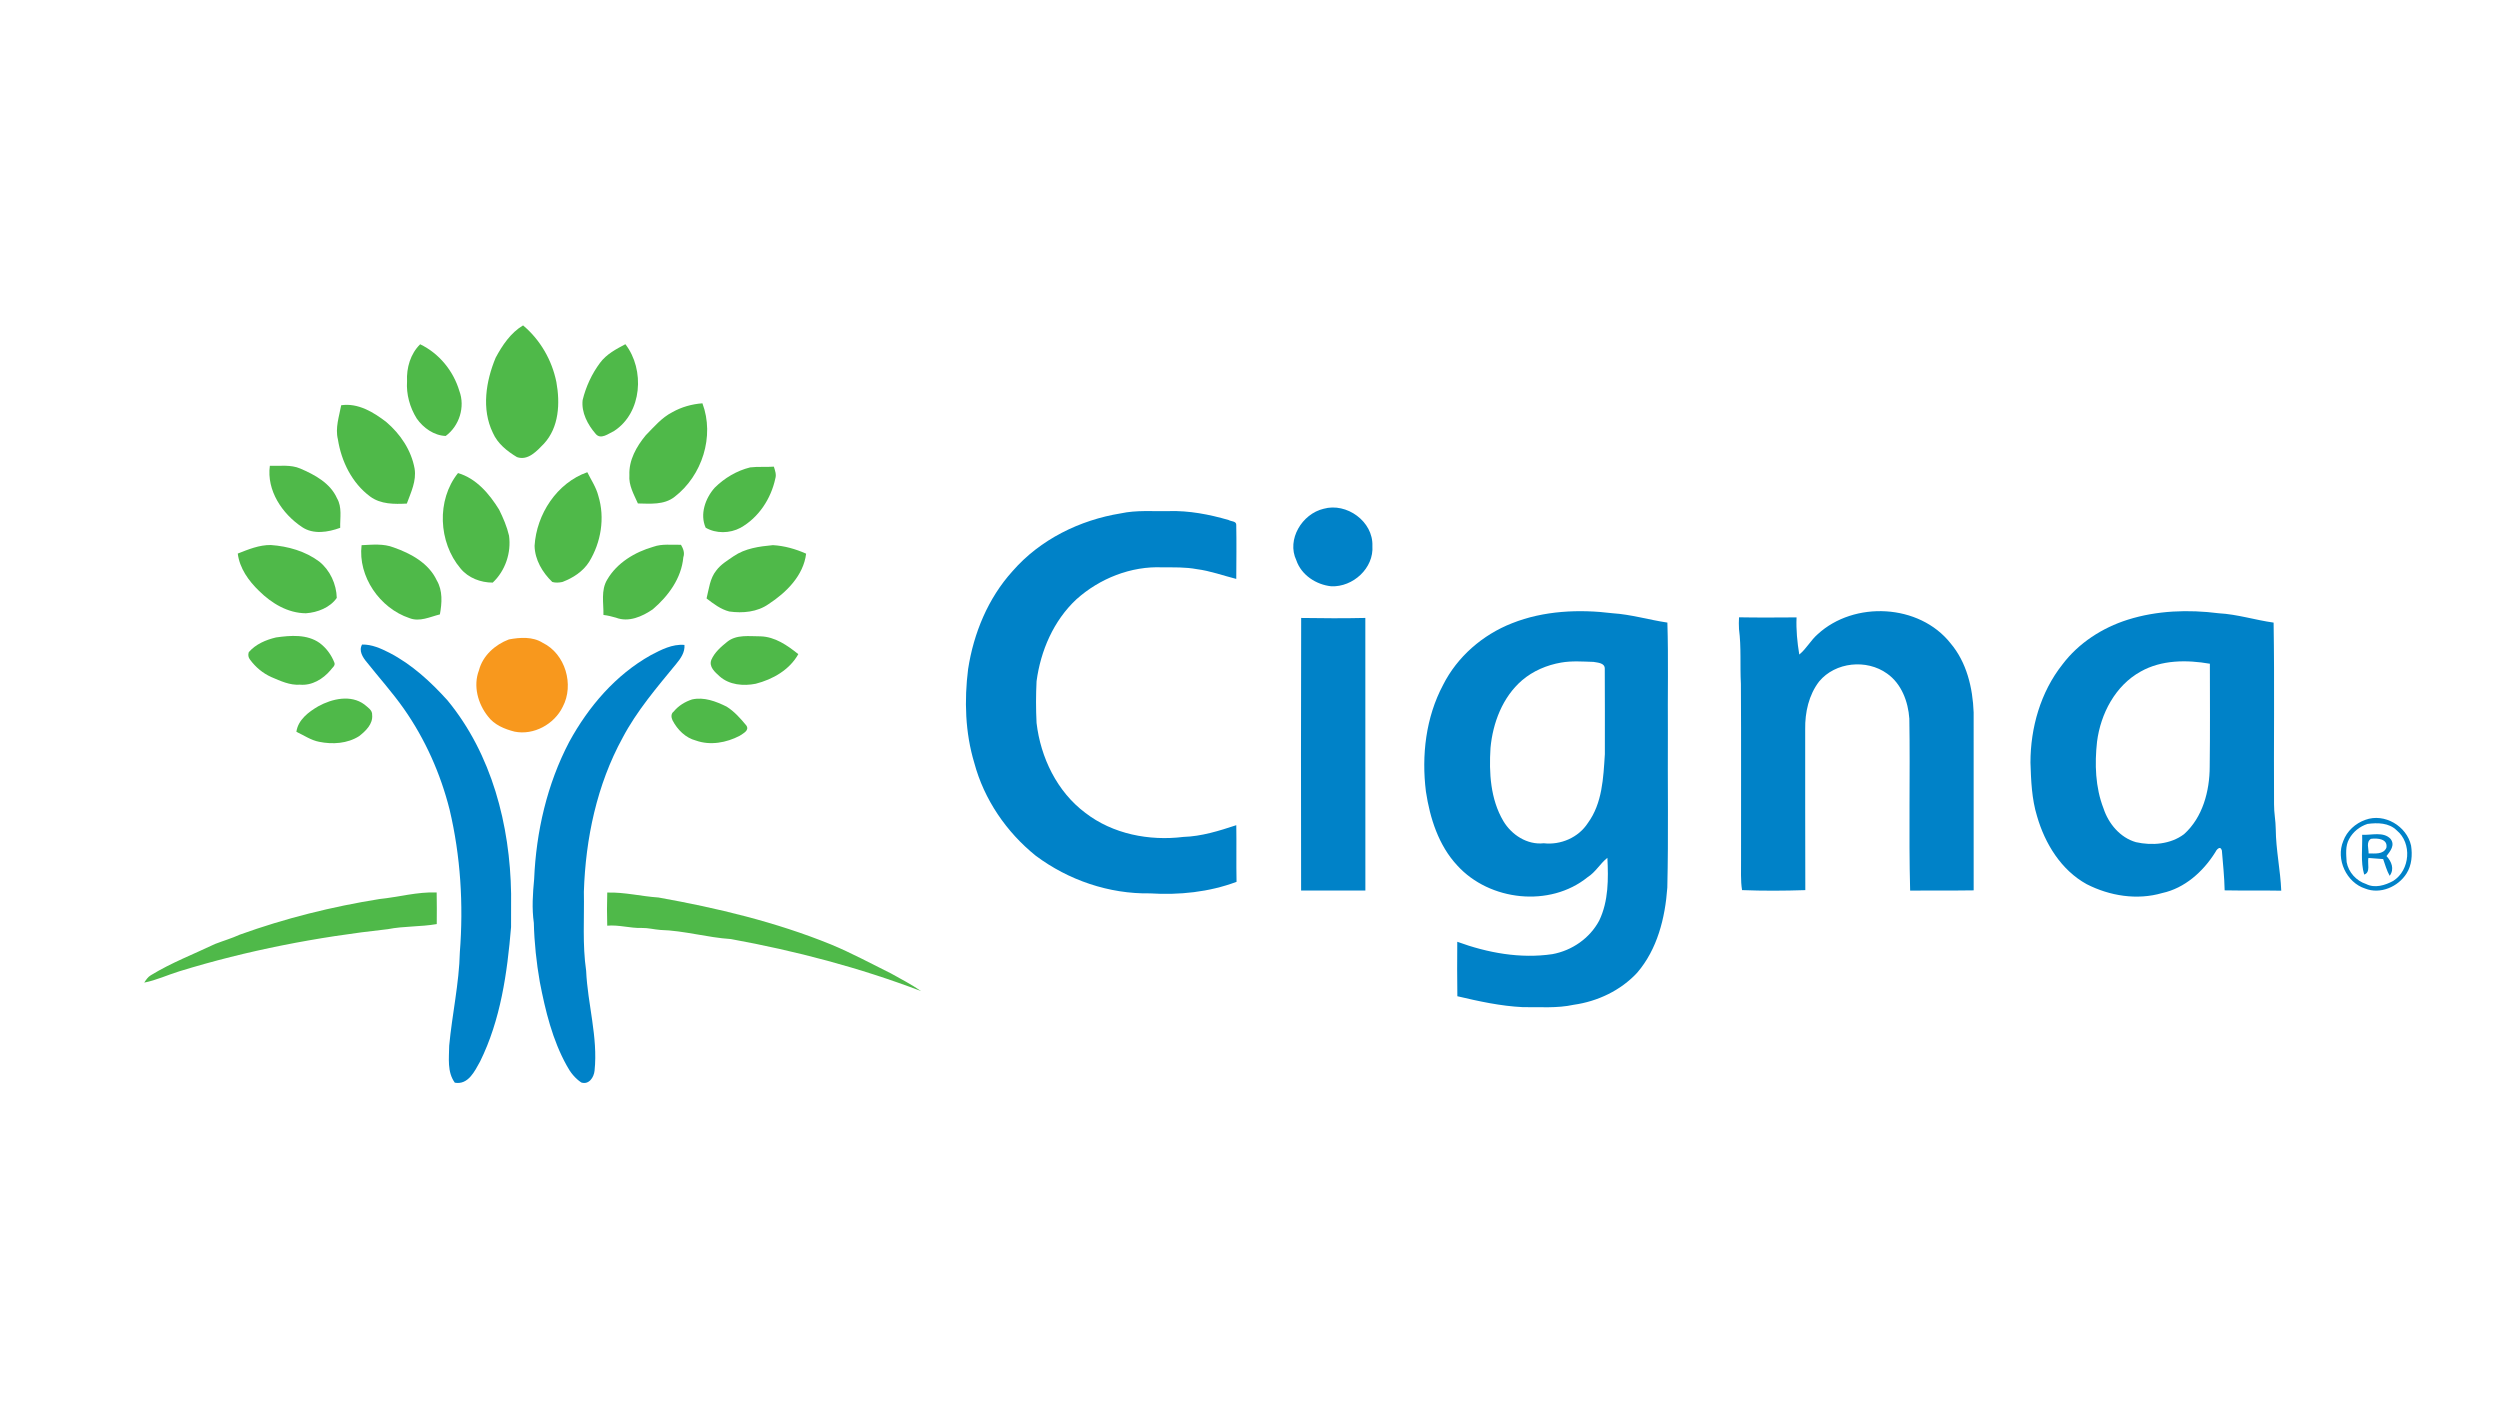 <?xml version="1.0" encoding="UTF-8" ?>
<!DOCTYPE svg PUBLIC "-//W3C//DTD SVG 1.1//EN" "http://www.w3.org/Graphics/SVG/1.1/DTD/svg11.dtd">
<svg width="1200pt" height="675pt" viewBox="0 0 1200 675" version="1.1" xmlns="http://www.w3.org/2000/svg">
<g id="#4fb949ff">
<path fill="#4fb949" opacity="1.00" d=" M 237.91 171.71 C 241.14 165.71 245.09 159.77 251.07 156.19 C 259.33 163.11 264.95 172.89 267.07 183.43 C 268.88 193.51 268.39 205.09 261.06 213.01 C 257.72 216.44 253.47 221.27 248.14 219.41 C 243.40 216.56 238.80 212.90 236.55 207.70 C 231.05 196.36 233.25 182.94 237.91 171.71 Z" />
<path fill="#4fb949" opacity="1.00" d=" M 195.38 182.99 C 195.07 176.57 197.00 169.83 201.68 165.25 C 210.80 169.65 217.61 178.01 220.49 187.67 C 223.35 195.32 220.48 204.45 213.94 209.26 C 208.36 209.07 203.17 205.41 200.02 200.87 C 196.71 195.56 194.97 189.25 195.38 182.99 Z" />
<path fill="#4fb949" opacity="1.00" d=" M 288.04 174.14 C 291.09 170.00 295.74 167.57 300.18 165.22 C 309.62 177.41 308.25 198.16 294.75 206.88 C 292.10 208.10 288.32 211.28 285.86 208.18 C 282.08 203.81 279.00 197.99 279.66 192.06 C 281.22 185.62 284.07 179.45 288.04 174.14 Z" />
<path fill="#4fb949" opacity="1.00" d=" M 322.74 197.84 C 327.14 195.36 332.12 193.96 337.16 193.59 C 343.11 209.41 337.02 228.37 323.74 238.53 C 318.71 242.44 312.15 241.76 306.19 241.66 C 304.26 237.32 301.71 232.96 302.11 228.04 C 301.80 220.87 305.51 214.33 309.93 208.97 C 313.88 204.94 317.63 200.45 322.74 197.84 Z" />
<path fill="#4fb949" opacity="1.00" d=" M 163.77 194.52 C 171.84 193.32 179.31 197.84 185.43 202.58 C 192.18 208.33 197.43 216.12 199.01 224.95 C 199.96 230.86 197.25 236.34 195.28 241.72 C 189.25 242.02 182.80 242.10 177.70 238.35 C 168.96 231.90 163.84 221.46 162.19 210.88 C 160.83 205.38 162.79 199.90 163.77 194.52 Z" />
<path fill="#4fb949" opacity="1.00" d=" M 129.53 223.57 C 134.41 223.76 139.53 222.91 144.15 224.91 C 151.12 227.90 158.52 231.88 161.76 239.16 C 164.30 243.48 163.16 248.61 163.30 253.35 C 157.49 255.47 150.42 256.67 144.97 252.98 C 135.46 246.64 127.90 235.40 129.53 223.57 Z" />
<path fill="#4fb949" opacity="1.00" d=" M 343.06 234.10 C 347.75 229.45 353.63 225.94 360.07 224.35 C 363.84 223.90 367.66 224.27 371.45 223.99 C 372.01 225.82 372.76 227.75 372.16 229.67 C 370.10 239.35 364.16 248.47 355.42 253.35 C 350.36 256.06 343.73 256.21 338.72 253.30 C 335.84 246.85 338.55 239.16 343.06 234.10 Z" />
<path fill="#4fb949" opacity="1.00" d=" M 256.60 262.00 C 257.51 246.85 267.31 231.79 281.91 226.66 C 283.75 230.40 286.17 233.92 287.20 238.01 C 290.45 248.55 288.51 260.32 282.80 269.66 C 279.84 274.34 274.99 277.47 269.88 279.36 C 268.31 279.69 266.64 279.80 265.10 279.35 C 260.40 274.83 256.72 268.67 256.60 262.00 Z" />
<path fill="#4fb949" opacity="1.00" d=" M 219.85 227.07 C 228.66 229.66 234.91 237.08 239.57 244.63 C 241.54 248.62 243.33 252.76 244.33 257.11 C 245.48 265.29 242.55 273.97 236.51 279.65 C 230.73 279.66 224.77 277.41 221.05 272.86 C 210.41 260.29 209.46 240.05 219.85 227.07 Z" />
<path fill="#4fb949" opacity="1.00" d=" M 173.56 261.69 C 178.72 261.45 184.08 260.85 189.01 262.79 C 197.24 265.68 205.78 270.31 209.64 278.57 C 212.57 283.51 212.14 289.48 211.15 294.91 C 206.38 296.08 201.44 298.65 196.50 296.68 C 182.32 291.94 171.77 276.75 173.56 261.69 Z" />
<path fill="#4fb949" opacity="1.00" d=" M 313.63 262.44 C 317.88 260.92 322.45 261.64 326.86 261.49 C 327.94 263.31 328.76 265.38 327.99 267.50 C 327.11 277.54 320.78 286.13 313.32 292.48 C 308.30 295.93 301.74 298.84 295.68 296.49 C 293.70 295.91 291.69 295.42 289.65 295.17 C 289.77 289.53 288.35 283.34 291.46 278.22 C 296.15 270.12 304.81 264.96 313.63 262.44 Z" />
<path fill="#4fb949" opacity="1.00" d=" M 114.13 265.71 C 119.21 263.71 124.43 261.54 129.99 261.61 C 138.24 262.20 146.56 264.55 153.25 269.56 C 158.43 273.71 161.49 280.43 161.65 286.99 C 158.47 291.63 152.40 293.99 146.84 294.37 C 138.15 294.32 130.36 289.58 124.35 283.64 C 119.35 278.83 114.99 272.76 114.13 265.71 Z" />
<path fill="#4fb949" opacity="1.00" d=" M 352.13 266.99 C 357.66 263.20 364.48 262.27 371.00 261.67 C 376.52 261.98 381.90 263.52 386.94 265.76 C 385.67 276.27 377.43 284.42 368.94 289.95 C 363.47 293.81 356.51 294.42 350.05 293.52 C 345.92 292.46 342.47 289.81 339.15 287.25 C 340.29 282.67 340.75 277.61 343.83 273.82 C 345.99 270.90 349.19 269.03 352.13 266.99 Z" />
<path fill="#4fb949" opacity="1.00" d=" M 132.50 305.97 C 139.44 304.99 147.38 304.34 153.42 308.63 C 156.61 310.99 159.09 314.38 160.51 318.08 C 161.10 319.57 159.36 320.58 158.66 321.68 C 155.06 325.93 149.75 329.17 144.00 328.65 C 139.12 329.00 134.62 326.86 130.26 325.00 C 126.17 323.19 122.67 320.23 120.03 316.65 C 119.18 315.57 118.98 314.37 119.41 313.04 C 122.74 309.19 127.64 307.12 132.50 305.97 Z" />
<path fill="#4fb949" opacity="1.00" d=" M 349.09 308.04 C 353.59 304.44 359.67 305.46 365.01 305.44 C 372.04 305.64 377.91 309.77 383.19 313.99 C 378.98 321.54 370.91 326.11 362.75 328.20 C 356.84 329.38 350.08 328.80 345.40 324.63 C 343.20 322.62 340.14 320.06 341.45 316.70 C 343.00 313.12 346.10 310.44 349.09 308.04 Z" />
<path fill="#4fb949" opacity="1.00" d=" M 152.82 338.99 C 159.40 335.39 168.38 333.32 174.89 338.14 C 176.43 339.50 178.79 340.81 178.63 343.15 C 179.08 347.52 175.55 350.86 172.41 353.33 C 166.77 356.94 159.62 357.38 153.19 356.07 C 149.23 355.31 145.88 352.94 142.27 351.27 C 143.03 345.54 148.15 341.70 152.82 338.99 Z" />
<path fill="#4fb949" opacity="1.00" d=" M 332.19 335.73 C 337.92 334.44 343.68 336.66 348.76 339.17 C 352.48 341.49 355.45 344.87 358.23 348.22 C 359.88 350.63 356.65 352.06 355.03 353.19 C 348.68 356.50 340.96 357.93 334.06 355.47 C 329.03 354.17 325.15 350.25 322.81 345.75 C 322.15 344.35 321.98 342.55 323.38 341.54 C 325.65 338.75 328.80 336.83 332.19 335.73 Z" />
<path fill="#4fb949" opacity="1.00" d=" M 291.48 428.43 C 299.76 428.18 307.85 430.26 316.08 430.80 C 344.22 435.84 372.28 442.52 398.85 453.33 C 408.72 457.41 418.12 462.52 427.70 467.26 C 432.56 469.98 437.54 472.54 442.12 475.73 C 412.59 464.46 381.89 456.41 350.81 450.75 C 339.43 450.01 328.35 446.68 316.93 446.37 C 313.95 446.14 311.03 445.35 308.03 445.42 C 302.47 445.60 297.04 443.82 291.47 444.33 C 291.32 439.03 291.31 433.73 291.48 428.43 Z" />
<path fill="#4fb949" opacity="1.00" d=" M 182.14 431.54 C 191.31 430.61 200.31 428.02 209.60 428.38 C 209.71 433.44 209.68 438.50 209.64 443.56 C 201.86 444.92 193.91 444.47 186.16 446.00 C 152.29 449.72 118.61 456.20 86.01 466.25 C 80.40 467.98 75.02 470.52 69.23 471.65 C 70.10 470.31 71.00 468.93 72.41 468.11 C 82.20 462.12 92.94 458.00 103.27 453.09 C 107.21 451.57 111.26 450.39 115.11 448.63 C 136.84 440.80 159.34 435.19 182.14 431.54 Z" />
</g>
<g id="#0082c8ff">
<path fill="#0082c8" opacity="1.00" d=" M 635.30 244.22 C 646.37 241.08 659.17 250.31 658.75 262.02 C 659.51 272.71 649.45 281.84 639.03 281.42 C 631.75 280.66 624.65 276.04 622.23 268.92 C 617.49 258.95 625.02 246.66 635.30 244.22 Z" />
<path fill="#0082c8" opacity="1.00" d=" M 537.97 246.42 C 545.54 244.78 553.32 245.49 561.00 245.33 C 570.74 245.03 580.42 246.91 589.75 249.61 C 590.90 250.34 593.43 250.07 593.40 251.90 C 593.57 260.55 593.45 269.22 593.41 277.88 C 587.11 276.29 580.94 274.02 574.46 273.19 C 569.03 272.17 563.50 272.35 558.01 272.33 C 542.91 271.64 527.81 277.66 516.64 287.70 C 505.72 297.91 499.50 312.33 497.55 326.99 C 497.22 333.66 497.21 340.35 497.55 347.02 C 499.49 363.60 507.35 379.96 520.89 390.12 C 534.10 400.36 551.65 403.75 568.02 401.72 C 576.78 401.46 585.17 398.80 593.42 396.09 C 593.57 405.15 593.35 414.22 593.54 423.28 C 580.34 428.23 566.00 429.70 552.00 428.82 C 532.39 429.16 512.86 422.48 497.18 410.77 C 483.05 399.40 472.35 383.73 467.65 366.16 C 463.28 351.63 462.81 336.15 464.69 321.17 C 467.34 303.95 474.27 287.10 486.06 274.11 C 499.26 258.96 518.29 249.61 537.97 246.42 Z" />
<path fill="#0082c8" opacity="1.00" d=" M 725.77 299.16 C 741.03 293.09 757.92 292.37 774.07 294.36 C 782.96 294.93 791.55 297.54 800.34 298.84 C 800.89 316.22 800.43 333.62 800.58 351.00 C 800.43 376.02 800.90 401.04 800.31 426.06 C 799.27 440.61 795.54 455.63 785.82 466.93 C 777.90 475.45 766.86 480.67 755.41 482.29 C 747.37 484.05 739.12 483.33 730.97 483.43 C 720.32 482.93 709.88 480.62 699.53 478.19 C 699.37 469.48 699.44 460.76 699.49 452.05 C 714.00 457.36 729.73 460.27 745.15 457.99 C 754.57 456.27 763.13 450.35 767.64 441.84 C 772.12 432.50 772.04 421.87 771.55 411.75 C 768.05 414.52 765.87 418.65 762.04 421.06 C 743.94 435.69 714.99 432.48 699.52 415.46 C 690.50 405.81 686.38 392.74 684.44 379.94 C 682.28 362.60 684.38 344.37 692.66 328.80 C 699.51 315.20 711.66 304.69 725.77 299.16 M 749.32 318.04 C 742.50 319.22 735.87 322.03 730.58 326.55 C 721.23 334.62 716.56 346.94 715.44 359.00 C 714.69 370.92 715.39 383.59 721.61 394.12 C 725.58 400.76 733.06 405.63 741.00 404.77 C 749.15 405.68 757.65 402.04 762.15 395.08 C 769.15 385.55 769.60 373.34 770.33 362.01 C 770.31 348.33 770.40 334.64 770.29 320.96 C 770.34 318.17 766.89 318.08 764.88 317.71 C 759.71 317.55 754.44 317.14 749.32 318.04 Z" />
<path fill="#0082c8" opacity="1.00" d=" M 1021.29 297.47 C 1035.37 293.02 1050.45 292.52 1065.02 294.37 C 1073.95 294.86 1082.52 297.62 1091.33 298.85 C 1091.80 327.91 1091.37 356.99 1091.54 386.05 C 1091.49 390.04 1092.34 393.97 1092.36 397.96 C 1092.43 407.88 1094.60 417.63 1095.00 427.53 C 1085.94 427.36 1076.88 427.55 1067.83 427.37 C 1067.71 420.97 1067.01 414.59 1066.50 408.21 C 1065.68 405.59 1063.79 407.99 1063.20 409.30 C 1057.43 418.44 1048.66 426.32 1037.86 428.66 C 1025.81 432.19 1012.64 430.05 1001.60 424.40 C 989.35 417.66 981.56 404.92 977.78 391.78 C 975.22 383.45 974.90 374.69 974.62 366.05 C 974.62 349.32 979.48 332.19 989.96 318.95 C 997.72 308.65 1009.07 301.34 1021.29 297.47 M 1027.51 322.35 C 1015.36 329.07 1008.30 342.56 1006.58 356.00 C 1005.40 366.71 1005.74 377.88 1009.68 388.03 C 1012.08 395.35 1017.65 402.07 1025.25 404.24 C 1032.95 405.97 1041.88 405.30 1048.34 400.40 C 1057.32 392.35 1060.64 379.67 1060.66 367.97 C 1060.87 351.51 1060.76 335.05 1060.74 318.59 C 1049.66 316.67 1037.57 316.68 1027.51 322.35 Z" />
<path fill="#0082c8" opacity="1.00" d=" M 872.47 304.45 C 890.00 288.29 921.25 289.83 936.23 308.74 C 944.02 317.91 946.91 330.17 947.35 341.95 C 947.35 370.42 947.31 398.90 947.36 427.37 C 937.19 427.53 927.03 427.41 916.87 427.48 C 916.14 400.00 916.93 372.46 916.48 344.96 C 915.93 336.79 912.71 328.16 905.79 323.31 C 896.01 316.27 880.96 317.73 873.18 327.11 C 868.20 333.57 866.37 341.97 866.49 350.00 C 866.54 375.75 866.43 401.50 866.55 427.26 C 856.44 427.59 846.29 427.66 836.19 427.25 C 835.41 422.54 835.78 417.75 835.70 413.00 C 835.66 384.74 835.80 356.48 835.63 328.23 C 835.16 319.48 835.86 310.67 834.72 301.97 C 834.58 300.08 834.65 298.19 834.73 296.31 C 843.93 296.48 853.14 296.41 862.35 296.35 C 862.09 302.33 862.68 308.28 863.65 314.18 C 867.08 311.39 869.14 307.35 872.47 304.45 Z" />
<path fill="#0082c8" opacity="1.00" d=" M 624.56 296.62 C 634.82 296.78 645.09 296.84 655.36 296.61 C 655.40 340.23 655.35 383.85 655.38 427.46 C 645.10 427.49 634.81 427.49 624.53 427.44 C 624.48 383.83 624.42 340.23 624.56 296.62 Z" />
<path fill="#0082c8" opacity="1.00" d=" M 312.42 314.46 C 317.41 311.86 322.72 309.05 328.54 309.56 C 328.82 313.05 326.77 316.03 324.64 318.59 C 315.36 329.91 305.70 341.13 298.84 354.16 C 286.49 376.70 281.08 402.49 280.26 428.00 C 280.50 440.66 279.52 453.40 281.35 465.97 C 282.06 482.01 287.07 497.79 285.39 513.93 C 285.08 517.12 282.69 520.81 279.01 519.59 C 276.04 517.61 273.76 514.74 272.10 511.61 C 265.16 499.19 261.80 485.21 259.11 471.36 C 257.48 462.00 256.47 452.52 256.24 443.00 C 255.25 436.02 255.73 428.97 256.39 421.98 C 257.35 399.17 262.60 376.37 273.24 356.08 C 282.46 339.20 295.47 323.94 312.42 314.46 Z" />
<path fill="#0082c8" opacity="1.00" d=" M 173.80 309.38 C 178.47 309.28 182.81 311.25 186.89 313.32 C 197.66 318.89 206.73 327.24 214.80 336.18 C 236.07 362.02 244.82 396.04 245.33 429.00 C 245.31 434.33 245.35 439.67 245.31 445.01 C 243.47 467.01 240.32 489.53 230.43 509.54 C 227.86 514.15 224.75 520.87 218.31 519.69 C 214.56 514.52 215.56 507.93 215.61 501.95 C 217.01 486.94 220.37 472.11 220.73 457.00 C 222.50 434.14 221.09 410.96 215.81 388.63 C 211.46 371.35 204.09 354.81 193.86 340.21 C 188.38 332.41 181.99 325.31 176.07 317.86 C 174.14 315.58 172.07 312.35 173.80 309.38 Z" />
<path fill="#0082c8" opacity="1.00" d=" M 1135.37 393.52 C 1144.55 390.14 1155.26 396.53 1157.32 405.91 C 1158.00 410.42 1157.65 415.31 1155.15 419.25 C 1151.16 425.65 1142.50 429.41 1135.28 426.51 C 1126.26 423.62 1121.09 412.41 1124.77 403.69 C 1126.50 398.91 1130.63 395.19 1135.37 393.52 M 1136.41 395.48 C 1132.72 396.65 1129.39 399.30 1127.57 402.74 C 1125.68 406.10 1126.18 410.12 1126.39 413.81 C 1127.27 418.69 1131.01 422.80 1135.73 424.33 C 1139.93 426.49 1144.87 424.95 1148.76 422.83 C 1156.85 417.69 1157.89 404.72 1150.42 398.57 C 1146.72 394.91 1141.23 394.84 1136.41 395.48 Z" />
<path fill="#0082c8" opacity="1.00" d=" M 1133.83 400.70 C 1138.27 400.96 1143.99 399.03 1147.45 402.64 C 1149.78 405.62 1147.33 408.58 1145.52 410.91 C 1147.93 413.53 1149.45 417.13 1147.04 420.39 C 1145.60 417.86 1144.89 415.05 1143.91 412.35 C 1141.54 412.19 1139.18 411.97 1136.84 411.82 C 1136.26 414.32 1138.00 418.82 1134.81 419.79 C 1132.99 413.59 1134.05 407.05 1133.83 400.70 M 1136.93 409.66 C 1139.88 409.61 1143.94 410.28 1145.46 406.97 C 1146.30 402.59 1141.09 402.22 1138.03 402.64 C 1135.64 404.21 1137.00 407.32 1136.93 409.66 Z" />
</g>
<g id="#f8981dff">
<path fill="#f8981d" opacity="1.00" d=" M 244.28 306.92 C 249.58 305.93 255.72 305.50 260.49 308.54 C 271.39 313.83 275.70 328.72 270.11 339.27 C 266.07 347.61 256.19 353.06 246.98 351.18 C 242.19 349.97 237.23 347.93 234.20 343.84 C 229.36 337.78 227.05 329.19 229.89 321.77 C 231.71 314.72 237.63 309.43 244.28 306.92 Z" />
</g>
</svg>
